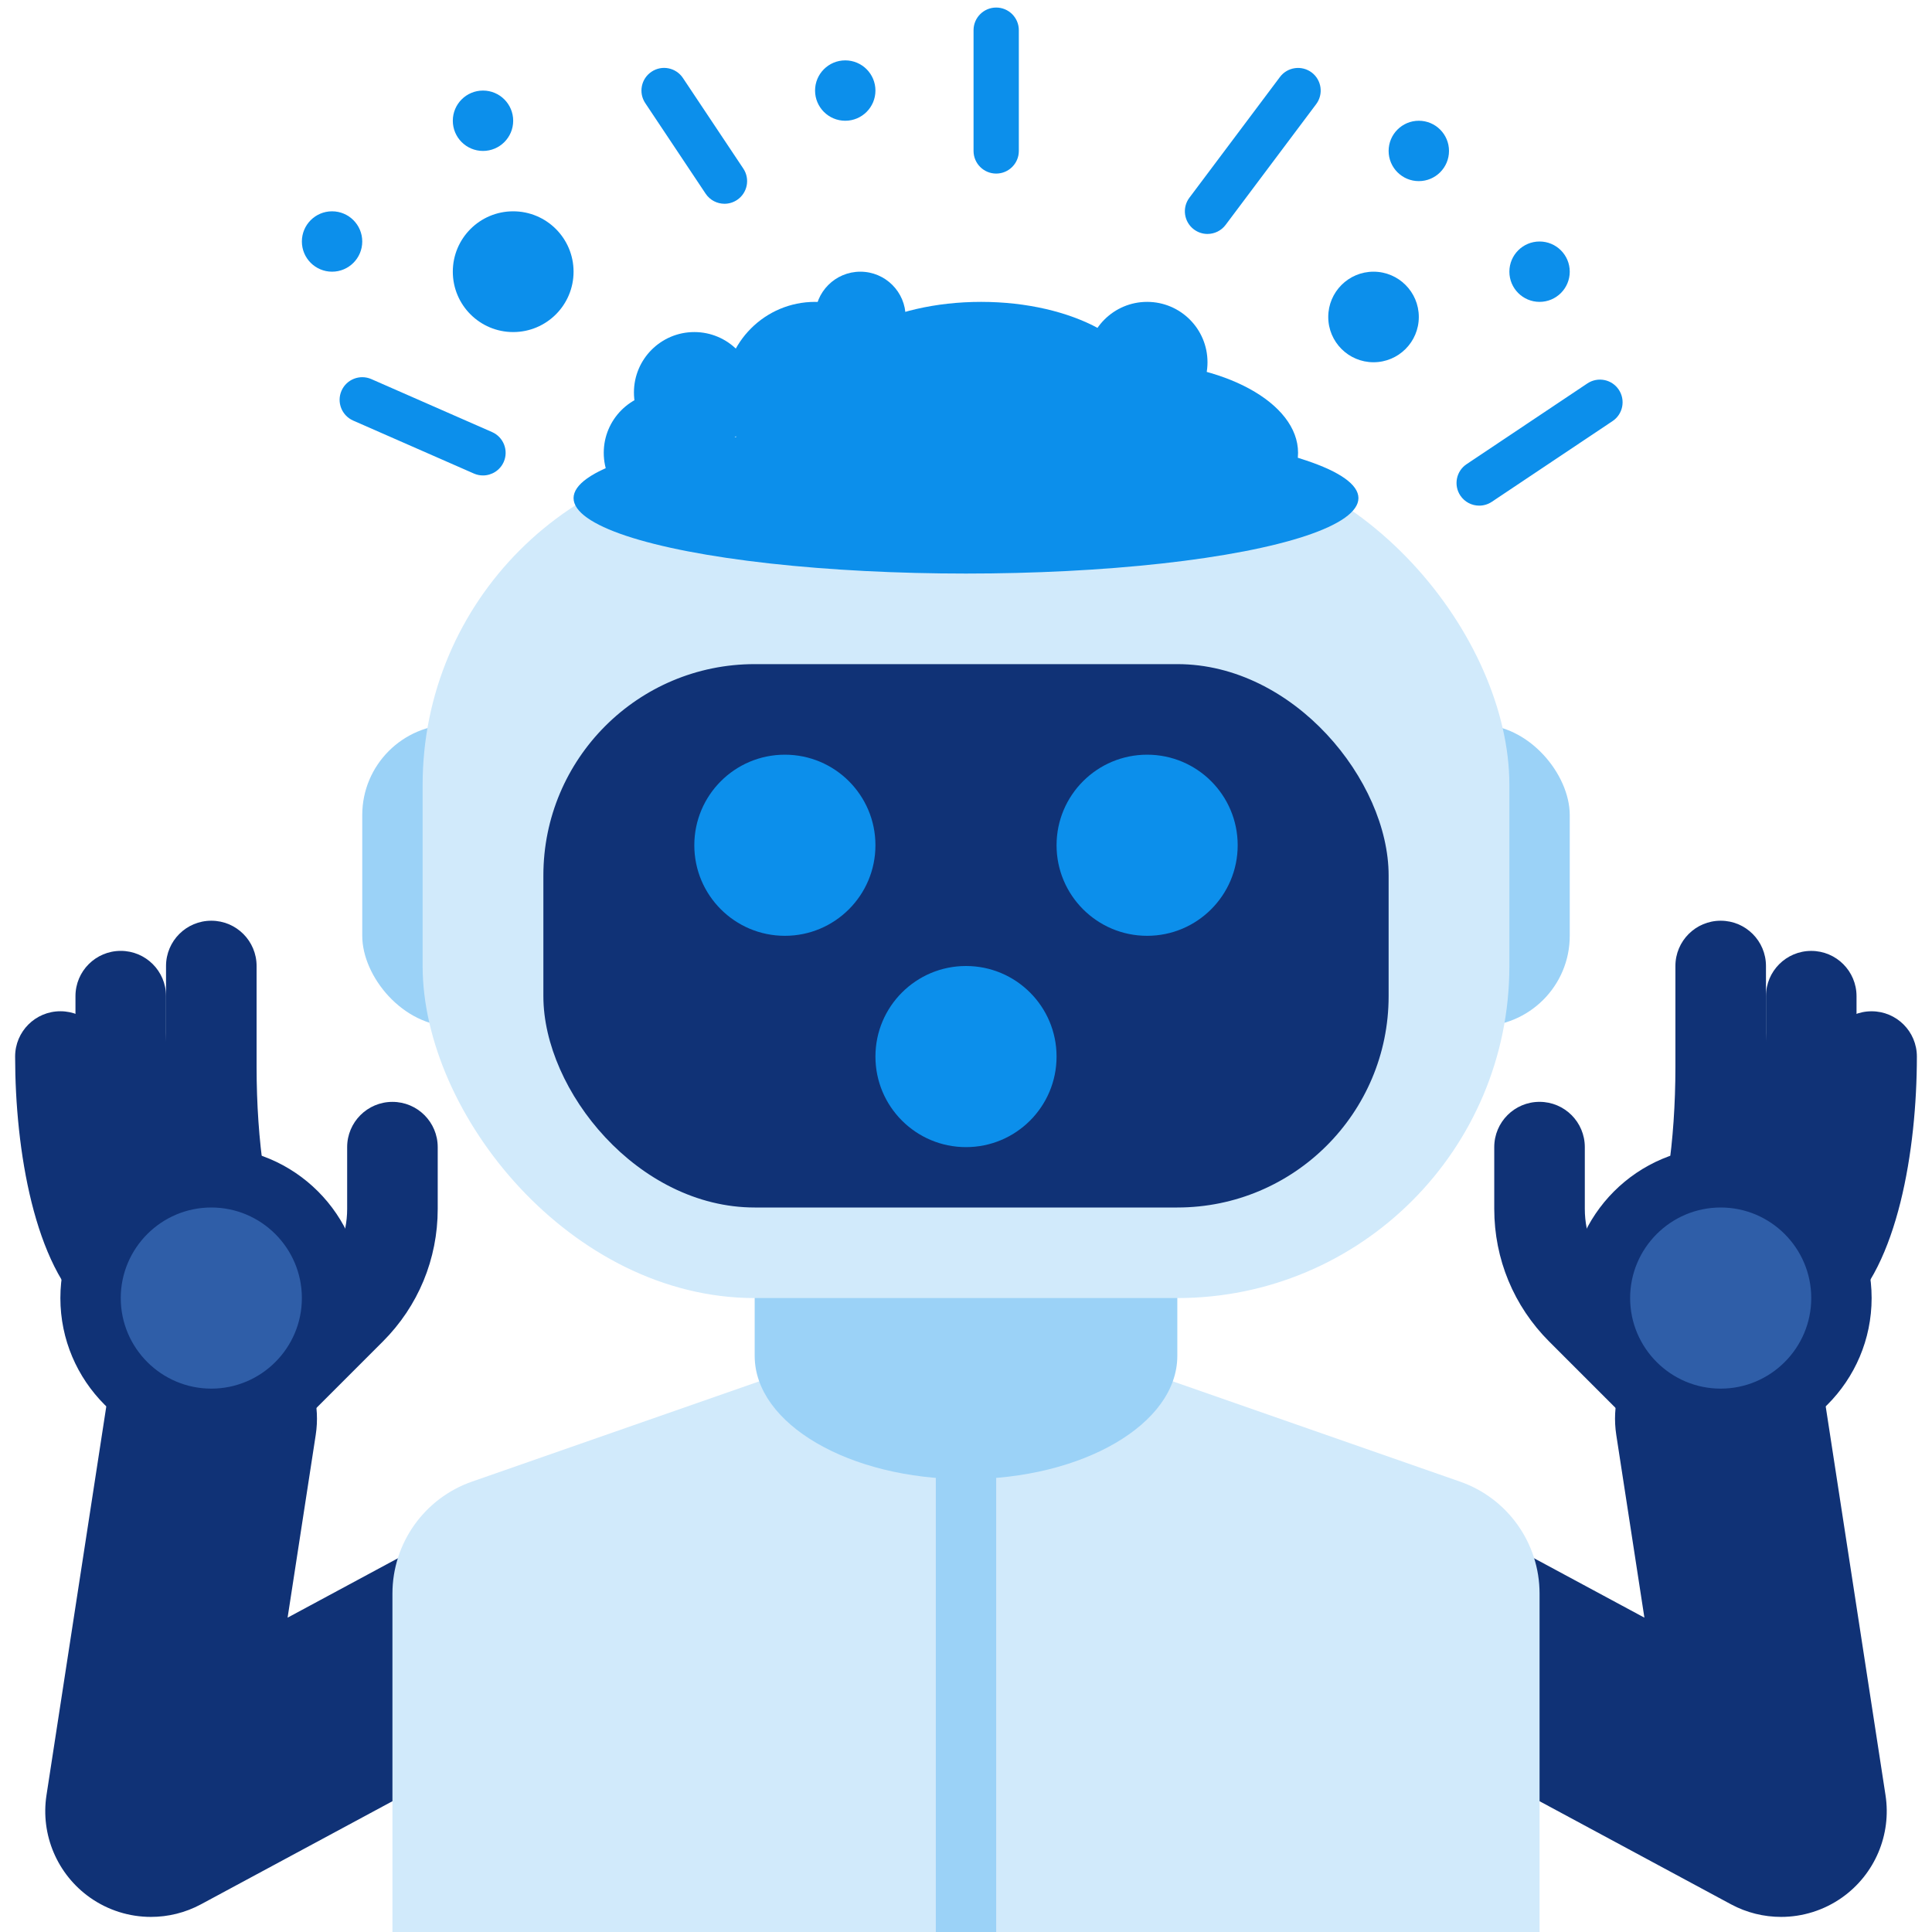 <?xml version="1.0" encoding="UTF-8"?><svg id="g" xmlns="http://www.w3.org/2000/svg" viewBox="0 0 64 64"><path d="M59,63.5c-.568,0-1.139-.138-1.659-.418l-13-7c-1.702-.917-2.339-3.039-1.422-4.741.916-1.703,3.039-2.339,4.741-1.422l6.813,3.668-.932-6.055c-.294-1.911,1.017-3.698,2.927-3.992,1.909-.292,3.697,1.017,3.992,2.927l2,13c.202,1.312-.356,2.625-1.441,3.392-.602.425-1.309.641-2.019.641Z" fill="#103276"/><path d="M56.002,45.5c-.074,0-.149-.005-.225-.017-.819-.123-1.384-.887-1.261-1.706l.745-4.964c.156-1.042.239-2.24.239-3.465v-3.348c0-.829.671-1.5,1.5-1.5s1.5.671,1.5,1.5v3.348c0,1.372-.094,2.724-.272,3.911l-.745,4.964c-.111.744-.751,1.277-1.481,1.277Z" fill="#103276"/><path d="M55.999,45.5c-.306,0-.614-.093-.881-.287-.67-.487-.818-1.425-.331-2.095l2.452-3.372c.766-1.054,1.261-3.227,1.261-5.536v-1.21c0-.829.671-1.5,1.5-1.5s1.5.671,1.5,1.5v1.21c0,2.991-.686,5.72-1.834,7.3l-2.453,3.372c-.293.403-.75.618-1.214.618Z" fill="#103276"/><path d="M57,46.5c-.422,0-.843-.178-1.14-.524-.539-.629-.466-1.576.163-2.115l3.084-2.644c.561-.481,1.392-2.79,1.392-6.217,0-.829.671-1.5,1.5-1.5s1.5.671,1.5,1.5c0,3.096-.641,6.953-2.439,8.495l-3.085,2.644c-.283.242-.63.361-.976.361Z" fill="#103276"/><path d="M55,47.5c-.384,0-.768-.146-1.061-.439l-2.619-2.619c-1.174-1.174-1.821-2.735-1.821-4.396v-2.046c0-.829.671-1.5,1.5-1.5s1.5.671,1.5,1.5v2.046c0,.859.334,1.667.942,2.274l2.619,2.619c.586.585.586,1.536,0,2.121-.293.293-.677.439-1.061.439Z" fill="#103276"/><circle cx="57" cy="43" r="4" fill="#2f5ea8"/><path d="M57,48c-2.757,0-5-2.243-5-5s2.243-5,5-5,5,2.243,5,5-2.243,5-5,5ZM57,40c-1.654,0-3,1.346-3,3s1.346,3,3,3,3-1.346,3-3-1.346-3-3-3Z" fill="#103276"/><path d="M5,63.5c-.71,0-1.417-.216-2.019-.641-1.084-.766-1.643-2.08-1.441-3.392l2-13c.293-1.911,2.077-3.219,3.992-2.927,1.911.294,3.221,2.081,2.927,3.992l-.932,6.055,6.813-3.668c1.701-.917,3.823-.28,4.741,1.422.917,1.702.28,3.824-1.422,4.741l-13,7c-.52.28-1.09.418-1.659.418Z" fill="#103276"/><path d="M7.998,45.5c-.73,0-1.37-.534-1.481-1.277l-.745-4.964c-.178-1.187-.272-2.539-.272-3.911v-3.348c0-.829.671-1.5,1.5-1.5s1.5.671,1.5,1.5v3.348c0,1.225.083,2.424.239,3.465l.745,4.964c.123.819-.441,1.583-1.261,1.706-.076.011-.15.017-.225.017Z" fill="#103276"/><path d="M8.001,45.5c-.464,0-.921-.214-1.214-.618l-2.452-3.372c-1.149-1.581-1.835-4.31-1.835-7.301v-1.21c0-.829.671-1.5,1.5-1.5s1.5.671,1.5,1.5v1.21c0,2.31.495,4.482,1.261,5.537l2.452,3.371c.487.67.339,1.608-.331,2.095-.267.194-.575.287-.881.287Z" fill="#103276"/><path d="M7,46.5c-.346,0-.693-.119-.976-.361l-3.084-2.644c-1.799-1.542-2.439-5.4-2.439-8.496,0-.829.671-1.5,1.5-1.5s1.5.671,1.5,1.5c0,3.427.831,5.736,1.392,6.218l3.084,2.643c.629.54.702,1.486.163,2.115-.297.346-.717.524-1.14.524Z" fill="#103276"/><path d="M9,47.5c-.384,0-.768-.146-1.061-.439-.586-.585-.586-1.536,0-2.121l2.619-2.619c.607-.607.942-1.415.942-2.274v-2.046c0-.829.671-1.5,1.5-1.5s1.5.671,1.5,1.5v2.046c0,1.661-.646,3.222-1.821,4.396l-2.619,2.619c-.293.293-.677.439-1.061.439Z" fill="#103276"/><circle cx="7" cy="43" r="4" fill="#2f5ea8"/><path d="M7,48c-2.757,0-5-2.243-5-5s2.243-5,5-5,5,2.243,5,5-2.243,5-5,5ZM7,40c-1.654,0-3,1.346-3,3s1.346,3,3,3,3-1.346,3-3-1.346-3-3-3Z" fill="#103276"/><path d="M33.81,44l-1.81,1-1.81-1-14.556,5.081c-1.577.551-2.634,2.039-2.634,3.709v11.21h38v-11.21c0-1.671-1.057-3.159-2.634-3.709l-14.556-5.081Z" fill="#d1eafb"/><rect x="12" y="24" width="40" height="10" rx="3" ry="3" fill="#9bd2f7"/><rect x="27" y="13" width="10" height="20" rx="2" ry="2" fill="#9bd2f7"/><rect x="31" y="48" width="2" height="16" fill="#9bd2f7"/><path d="M32,35c-3.866,0-7,1.828-7,4.083v5.833c0,2.255,3.134,4.083,7,4.083s7-1.828,7-4.083v-5.833c0-2.255-3.134-4.083-7-4.083Z" fill="#9bd2f7"/><rect x="14" y="15" width="36" height="28" rx="11" ry="11" fill="#d1eafb"/><rect x="18" y="22" width="28" height="18" rx="7" ry="7" fill="#103276"/><circle cx="26" cy="28" r="3" fill="#0c8feb"/><circle cx="38" cy="28" r="3" fill="#0c8feb"/><circle cx="32" cy="35" r="3" fill="#0c8feb"/><circle cx="17" cy="9" r="2" fill="#0c8feb"/><circle cx="45.5" cy="10.5" r="1.5" fill="#0c8feb"/><circle cx="16" cy="4" r="1" fill="#0c8feb"/><circle cx="51" cy="9" r="1" fill="#0c8feb"/><circle cx="47" cy="5" r="1" fill="#0c8feb"/><circle cx="11" cy="8" r="1" fill="#0c8feb"/><circle cx="28" cy="3" r="1" fill="#0c8feb"/><circle cx="23" cy="13" r="2" fill="#0c8feb"/><circle cx="27" cy="13" r="3" fill="#0c8feb"/><ellipse cx="32.5" cy="13" rx="5.5" ry="3" fill="#0c8feb"/><ellipse cx="37.5" cy="15" rx="5.5" ry="3" fill="#0c8feb"/><circle cx="22" cy="15" r="2" fill="#0c8feb"/><ellipse cx="32" cy="16.5" rx="13" ry="2.5" fill="#0c8feb"/><circle cx="38" cy="12" r="2" fill="#0c8feb"/><circle cx="28.5" cy="10.5" r="1.5" fill="#0c8feb"/><path d="M16,15.75c-.101,0-.203-.02-.301-.063l-4-1.755c-.379-.167-.552-.609-.386-.988s.608-.552.988-.386l4,1.755c.379.167.552.609.386.988-.124.281-.399.449-.688.449Z" fill="#0c8feb"/><path d="M24,6.75c-.242,0-.48-.117-.625-.334l-2-3c-.23-.345-.137-.81.208-1.04.345-.231.81-.137,1.04.208l2,3c.23.345.137.81-.208,1.04-.128.085-.272.126-.416.126Z" fill="#0c8feb"/><path d="M49,16.75c-.242,0-.479-.117-.624-.333-.23-.345-.138-.811.207-1.041l4-2.674c.345-.23.81-.139,1.041.207.23.345.138.811-.207,1.041l-4,2.674c-.128.085-.273.126-.417.126Z" fill="#0c8feb"/><path d="M40,7.75c-.157,0-.314-.049-.45-.15-.331-.249-.398-.719-.15-1.05l3-4c.249-.331.719-.397,1.05-.15.331.249.398.719.15,1.05l-3,4c-.147.196-.373.3-.601.3Z" fill="#0c8feb"/><path d="M33,5.75c-.414,0-.75-.336-.75-.75V1c0-.414.336-.75.75-.75s.75.336.75.75v4c0,.414-.336.75-.75.75Z" fill="#0c8feb"/></svg>